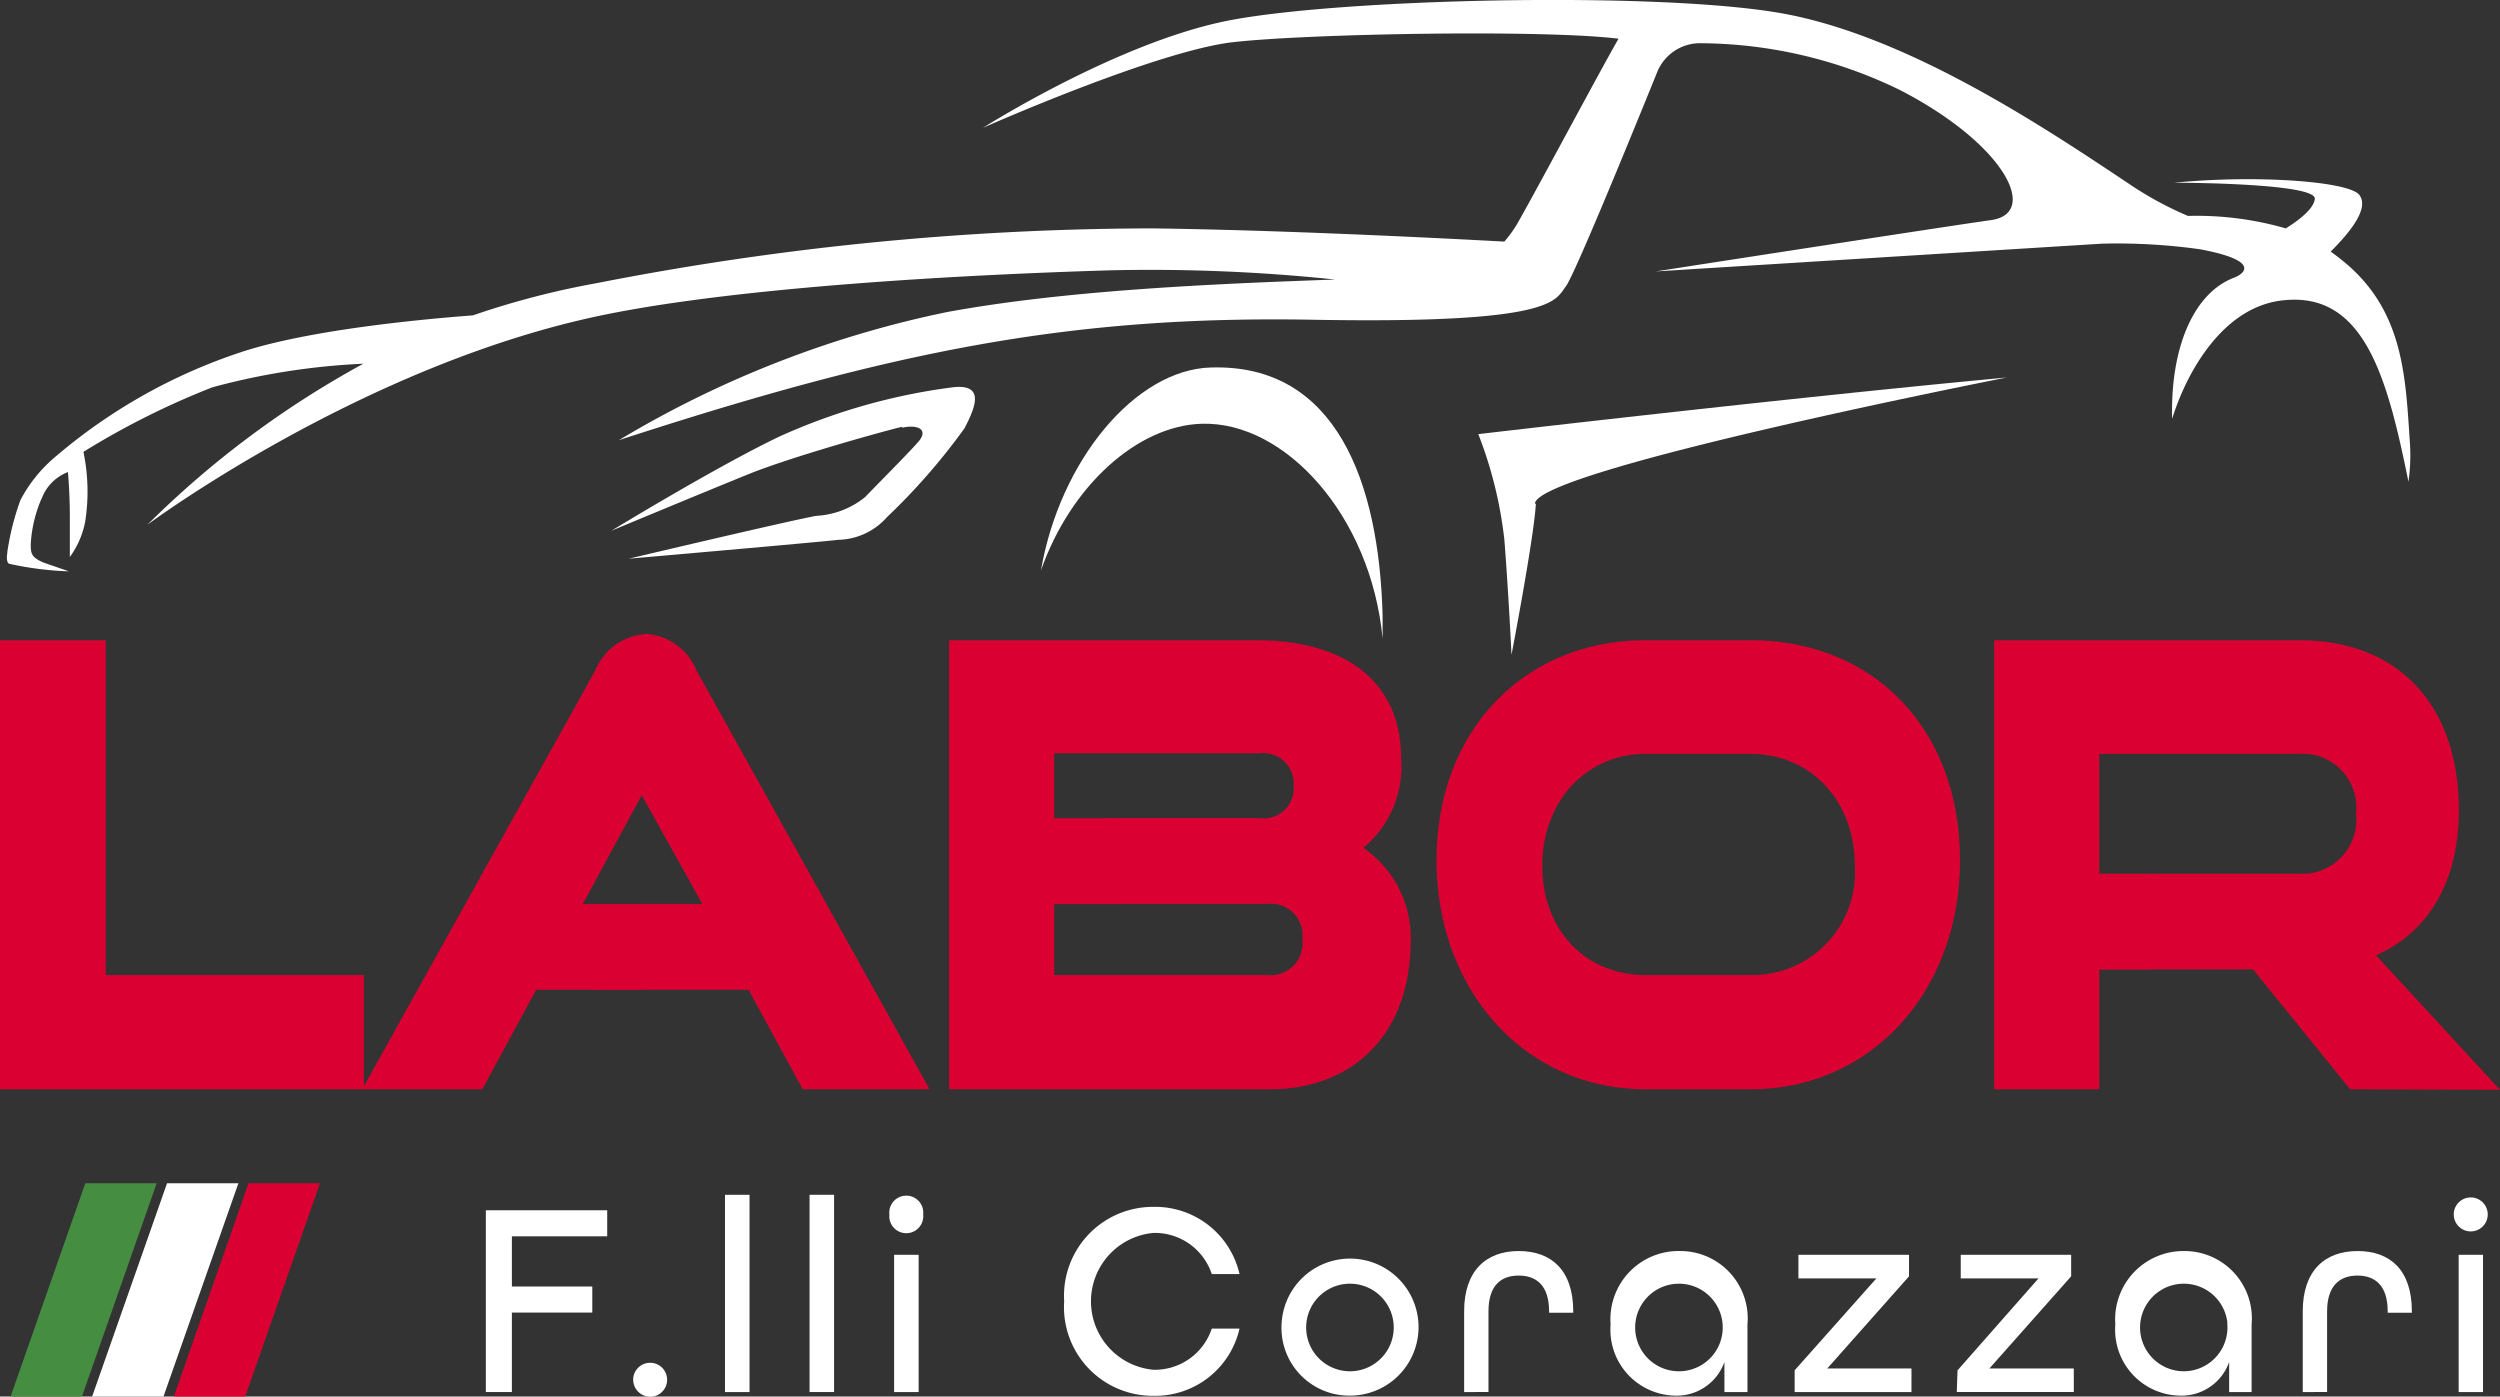 <svg xmlns="http://www.w3.org/2000/svg" viewBox="0 0 132.45 73.99"><rect x="0" y="0" width="132.45" height="73.99" fill="#333333" stroke="none"/><defs><style>.cls-1{fill:#458e41;}.cls-2{fill:#fff;}.cls-3{fill:#db0032;}</style></defs><g id="Livello_2" data-name="Livello 2"><g id="Livello_1-2" data-name="Livello 1"><polygon class="cls-1" points="4.34 73.99 8.3 62.69 4.52 62.69 0.56 73.99 4.34 73.99"></polygon><polygon class="cls-2" points="8.66 73.99 12.63 62.69 8.85 62.69 4.88 73.99 8.66 73.99"></polygon><polygon class="cls-3" points="12.99 73.99 16.95 62.69 13.17 62.69 9.21 73.99 12.99 73.99"></polygon><path class="cls-2" d="M25.74,64.12h6.43V65.5H27.12v2.66h4.26v1.38H27.12v4.21H25.74Z"></path><path class="cls-2" d="M33.55,73a.9.9,0,1,1,.9,1A.91.91,0,0,1,33.55,73Z"></path><path class="cls-2" d="M38.41,63.3h1.3V73.75h-1.3Z"></path><path class="cls-2" d="M42.89,63.3h1.3V73.75h-1.3Z"></path><path class="cls-2" d="M47.12,64.34a.9.9,0,1,1,1.79,0,.9.9,0,1,1-1.79,0Zm.25,2.14h1.3v7.27h-1.3Z"></path><path class="cls-2" d="M56.38,68.94a4.71,4.71,0,0,1,4.73-5,4.58,4.58,0,0,1,4.56,3.56H64.2a3.18,3.18,0,0,0-3.09-2.18,3.64,3.64,0,0,0,0,7.25,3.18,3.18,0,0,0,3.09-2.18h1.47a4.58,4.58,0,0,1-4.56,3.56A4.7,4.7,0,0,1,56.38,68.94Z"></path><path class="cls-2" d="M67.9,70.11a3.63,3.63,0,1,1,3.62,3.83A3.59,3.59,0,0,1,67.9,70.11Zm5.93,0a2.32,2.32,0,1,0-2.31,2.54A2.32,2.32,0,0,0,73.83,70.11Z"></path><path class="cls-2" d="M77.57,69.47c0-2.15,1.17-3.19,2.89-3.19s2.89,1,2.89,3.2v.07H82.07v-.08c0-1.34-.65-1.89-1.61-1.89s-1.6.55-1.6,1.89v4.28H77.57Z"></path><path class="cls-2" d="M85.33,70.17A3.61,3.61,0,0,1,89,66.28a3.57,3.57,0,0,1,3.58,3.89v3.58H91.36V72.16a2.68,2.68,0,0,1-2.62,1.78A3.49,3.49,0,0,1,85.33,70.17Zm5.93-.06A2.32,2.32,0,1,0,89,72.65,2.32,2.32,0,0,0,91.26,70.11Z"></path><path class="cls-2" d="M95.08,72.6l4.33-4.87H95.28V66.48h5.86v1.14L96.81,72.5h4.46v1.25H95.08Z"></path><path class="cls-2" d="M103.71,72.6,108,67.73h-4.12V66.48h5.85v1.14l-4.33,4.88h4.47v1.25h-6.2Z"></path><path class="cls-2" d="M112.07,70.17a3.62,3.62,0,0,1,3.64-3.89,3.57,3.57,0,0,1,3.58,3.89v3.58H118.1V72.16a2.67,2.67,0,0,1-2.61,1.78A3.49,3.49,0,0,1,112.07,70.17Zm5.94-.06a2.32,2.32,0,1,0-2.32,2.54A2.32,2.32,0,0,0,118,70.11Z"></path><path class="cls-2" d="M122,69.47c0-2.15,1.17-3.19,2.9-3.19s2.88,1,2.88,3.2v.07h-1.28v-.08c0-1.34-.65-1.89-1.6-1.89s-1.61.55-1.61,1.89v4.28H122Z"></path><path class="cls-2" d="M130,64.34a.9.9,0,1,1,1.8,0,.9.9,0,1,1-1.8,0Zm.26,2.14h1.29v7.27h-1.29Z"></path><path class="cls-3" d="M0,57.71V33.92H5.6V51.66H19.28v6.05Z"></path><path class="cls-3" d="M42.53,57.71l-2.87-5.27H31.48L34,47.89h3.21L34,42.13,25.55,57.71H19.19L31.54,35.52a3.11,3.11,0,0,1,2.7-1.93,3.08,3.08,0,0,1,2.66,1.93L49.25,57.71Z"></path><path class="cls-3" d="M50.28,57.71V33.92H66.57c4.57,0,7.66,2.09,7.66,6.25a5.59,5.59,0,0,1-2,4.75,5.78,5.78,0,0,1,2.51,4.87c0,5.07-3.11,7.92-7.47,7.92Zm8.27-9.82V43.34h8.17a1.59,1.59,0,0,0,1.82-1.7,1.62,1.62,0,0,0-1.82-1.73H55.85V51.66H67.12A1.7,1.7,0,0,0,69,49.76a1.67,1.67,0,0,0-1.84-1.87Z"></path><path class="cls-3" d="M87.19,57.71c-6.39,0-11.08-5.23-11.08-12.14S80.8,33.92,87.19,33.92h5.54c6.57,0,11.11,4.74,11.11,11.65S99.18,57.71,92.73,57.71Zm5.54-6.05a5.44,5.44,0,0,0,5.54-5.8c0-3.4-2.3-5.92-5.54-5.92H87.19c-3.15,0-5.48,2.52-5.48,5.92s2.27,5.8,5.48,5.8Z"></path><path class="cls-3" d="M124.51,57.71l-5.14-6.35h-5.45V46.29h7.9a2.86,2.86,0,0,0,3-3.18,2.84,2.84,0,0,0-3-3.17h-10.6V57.71h-5.57V33.92h16.17c5.3,0,8.45,3.5,8.45,9,0,3.89-1.7,6.51-4.39,7.69l6.57,7.13Z"></path><rect class="cls-3" x="28.04" y="47.89" width="6.02" height="4.55"></rect><rect class="cls-3" x="55.4" y="43.35" width="3.97" height="4.55"></rect><rect class="cls-3" x="110.8" y="46.29" width="3.16" height="5.08"></rect><path class="cls-2" d="M47.8,22.61c-.94.22-5.84,1.58-8.14,2.51s-7.27,3-7.27,3,5.62-3.43,8.92-5a32.26,32.26,0,0,1,9.08-2.59c1.88-.26,1.25,1.11.71,2.16A33.44,33.44,0,0,1,47,27.39a3.55,3.55,0,0,1-2.59,1.21c-1.22.14-11.1,1-11.1,1s8.45-2,9.93-2.27a4.49,4.49,0,0,0,2.6-1c.5-.53,2.25-2.28,2.81-2.92s0-.94-.85-.75"></path><path class="cls-2" d="M.39,29.23a14,14,0,0,1,.69-2.73,7.58,7.58,0,0,1,1.83-2.28h0a29.26,29.26,0,0,1,9.88-5.57c3.62-1.19,9.69-1.75,12.26-1.94A44.11,44.11,0,0,1,31.62,15,154,154,0,0,1,61,12.1c6.55.08,14.85.49,18.7.7a6.31,6.31,0,0,0,.68-.94c1.08-1.89,4.33-8,5.37-9.81-4-.49-16.33-.27-20.39.18S52.08,6.77,52.08,6.77s7.13-4.53,13-5.68,22.21-1.54,29-.44,14.25,6.11,18.7,9.08a18.3,18.3,0,0,0,3.14,1.71,17,17,0,0,1,5.18.66c.57-.35,1.48-1,1.54-1.56.1-.86-7.45-.86-7.45-.86,4.38-.43,9.27-.07,9.81.65s-.52,2-1.52,3c.18.13.36.26.53.4,3.35,2.63,3.43,6.19,3.67,9.79a9.82,9.82,0,0,1-.08,2c-1.1-5.4-2.29-10-6.52-9.62-3.31.26-5.26,3.89-6,6.29-.1-3.83,1.17-6.7,3.31-7.49h0c.61-.25,1.26-.91-1.81-1.49a31.55,31.55,0,0,0-5.23-.3L87.72,14.38s15.21-2.36,17.77-2.72.76-4-4.81-6.88A24.33,24.33,0,0,0,90,2.29h0a2.45,2.45,0,0,0-2.23,1.6c-1.41,3.48-4.37,10.71-4.81,11.28-.58.75-.55,2-13.38,1.77s-22.21,1.63-36.79,6.38a55.49,55.49,0,0,1,17.4-6.79c6.27-1.15,14-1.49,20.55-1.72a93.8,93.8,0,0,0-11.86-.49c-8.14.24-19.64.9-26.73,2.33C19.33,19.23,7.81,27.8,7.81,27.8a50.4,50.4,0,0,1,11.44-8.53,36.7,36.7,0,0,0-8,1.25,42.15,42.15,0,0,0-6.83,3.42.06.06,0,0,0,0,0,10.31,10.31,0,0,1,.09,3.72,4.7,4.7,0,0,1-.81,1.85s0-.94,0-2.18-.1-2.32-.1-2.32A2.42,2.42,0,0,0,2.35,26.1a7,7,0,0,0-.72,2.71c0,.49,0,.71.69,1l1.33.46a17.18,17.18,0,0,1-3.11-.39c-.1,0-.23-.11-.15-.61"></path><path class="cls-2" d="M81.37,26.69c-.1,1.8-1.29,8-1.29,8s-.16-3.34-.38-6.11A22.07,22.07,0,0,0,78.32,23s16.2-1.9,28-3c0,0-24.86,4.88-25,6.68"></path><path class="cls-2" d="M64.17,19.47c6.63-.2,8.9,6.1,9.08,13.15,0,.41,0,.81,0,1.21-.62-6.52-5.17-11.51-9.58-11.38-3.41.1-6.95,3.29-8.52,7.77,1-5.82,5-10.64,9-10.75"></path></g></g></svg>